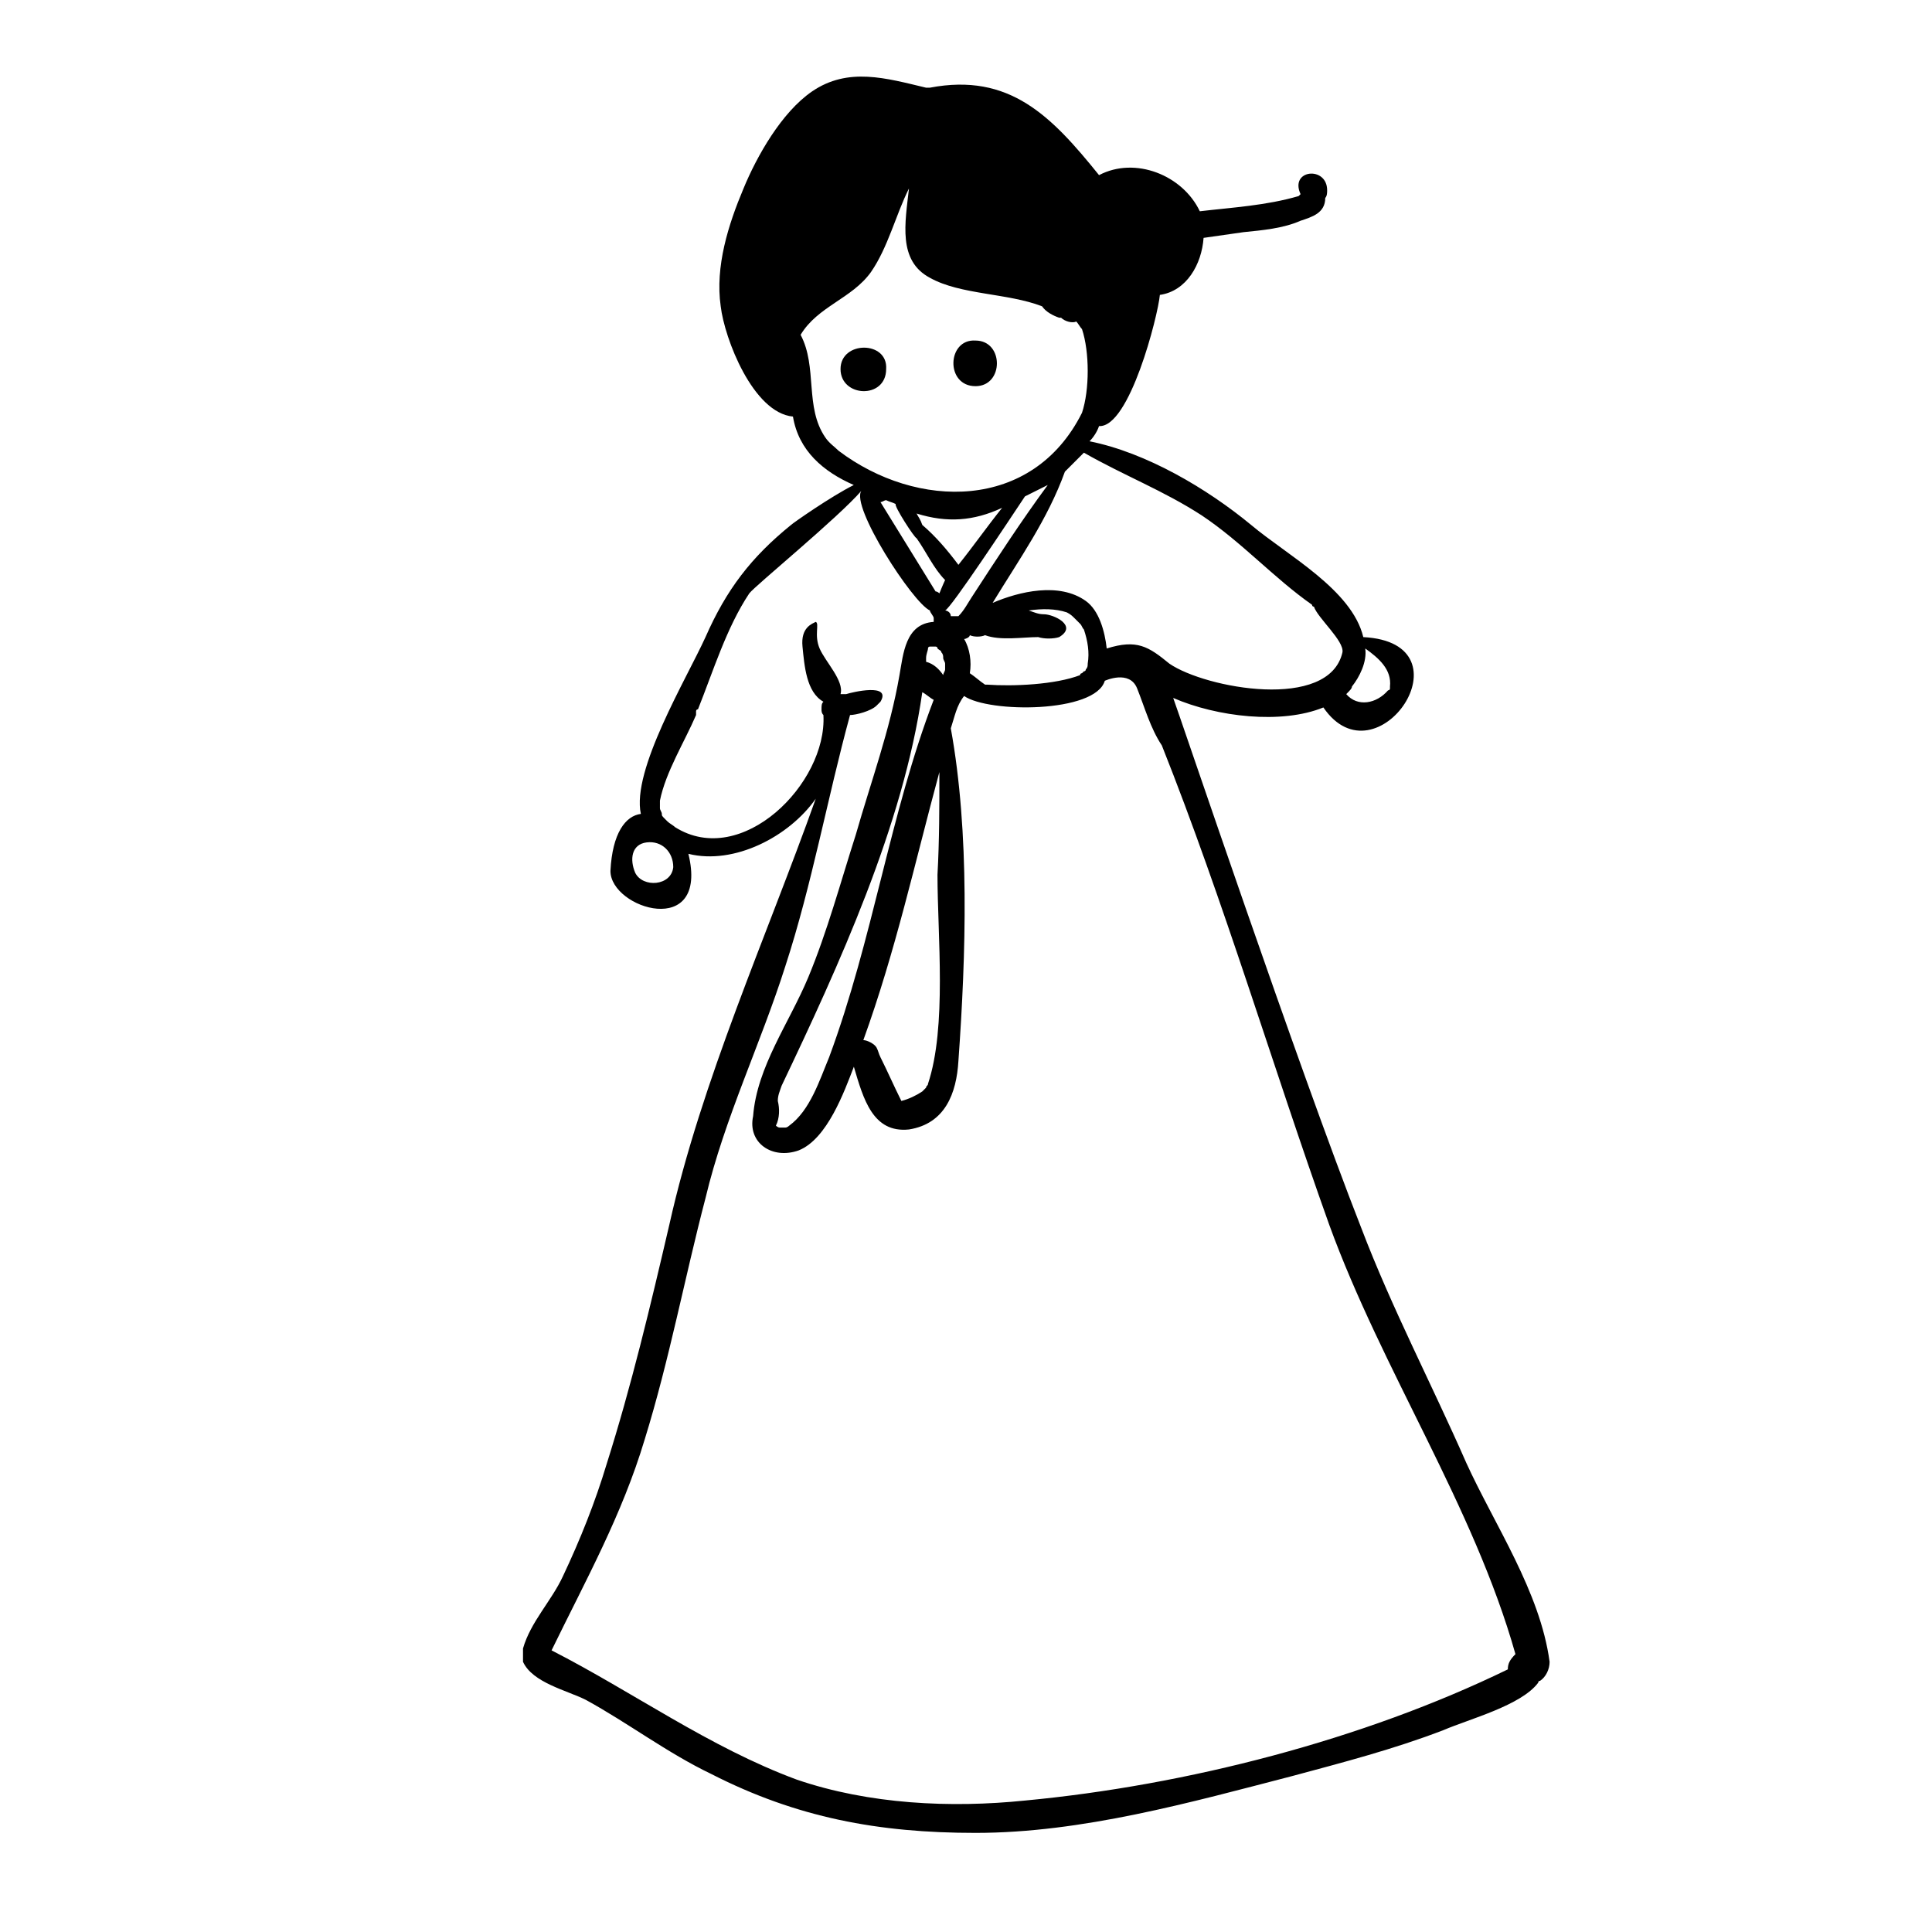 <?xml version="1.0" encoding="UTF-8"?>
<!-- Uploaded to: ICON Repo, www.svgrepo.com, Generator: ICON Repo Mixer Tools -->
<svg fill="#000000" width="800px" height="800px" version="1.1" viewBox="144 144 512 512" xmlns="http://www.w3.org/2000/svg">
 <g>
  <path d="m366.75 241.8c0 7.559 12.09 8.062 12.09 0 0.508-7.555-12.09-7.555-12.09 0z"/>
  <path d="m402.52 246.34c7.559 0 7.559-12.09 0-12.09-7.555-0.504-8.059 12.09 0 12.09z"/>
  <path d="m532.5 531.49c-9.07-20.656-19.648-40.809-27.711-61.969-16.625-42.32-48.871-138.04-49.879-140.56 11.586 5.039 28.719 7.055 39.801 2.519 14.105 20.656 39.801-17.129 10.578-18.641-3.023-12.594-20.152-21.664-29.727-29.727-11.586-9.574-27.711-19.145-42.824-22.168 1.008-1.008 2.016-2.519 2.519-4.031 8.062 0.504 15.617-29.223 16.121-34.762 7.055-1.008 11.082-8.062 11.586-15.113 3.527-0.504 7.055-1.008 10.578-1.512 5.039-0.504 10.578-1.008 15.113-3.023 3.023-1.008 6.551-2.016 6.551-6.047 0.504-0.504 0.504-1.512 0.504-2.016 0.012-6.547-10.066-5.539-7.043 1.012l-0.504 0.504c-8.566 2.519-17.633 3.023-26.199 4.031-4.535-9.574-17.129-14.609-26.703-9.574-12.594-15.617-23.68-27.207-44.84-23.176h-1.008c-10.578-2.519-20.656-5.543-30.23 1.008-8.062 5.543-14.609 17.129-18.137 25.695-4.031 9.574-7.559 20.656-6.047 31.234 1.008 8.566 8.566 28.215 19.145 29.223 1.512 9.07 8.062 14.609 16.121 18.137-6.047 3.023-16.121 10.078-16.625 10.578-10.578 8.566-17.129 17.129-22.672 29.727-5.039 11.082-19.648 35.266-17.129 46.855-4.031 0.504-7.559 5.039-8.062 15.113 0 10.078 26.199 18.137 20.656-4.535 12.09 3.023 26.703-4.535 33.754-14.609-13.098 36.777-30.23 74.562-38.793 112.85-5.039 21.664-10.078 42.824-16.625 63.48-3.023 10.078-7.055 20.152-11.586 29.727-3.023 6.551-8.566 12.09-10.578 19.145v1.512 2.016c2.519 5.543 11.586 7.559 16.625 10.078 11.082 6.047 21.664 14.105 33.25 19.648 22.672 11.586 44.336 15.617 70.031 15.617 28.215 0 56.93-8.062 84.137-15.113 13.098-3.527 26.703-7.055 39.801-12.09 7.055-3.023 20.656-6.551 25.191-12.594 0 0 0-0.504 0.504-0.504 1.512-1.008 2.519-3.023 2.519-5.039-2.516-18.648-14.605-36.281-22.164-52.906zm-185.4-296.24m155.18 90.684c2.016-2.519 4.031-6.551 3.527-10.078 3.527 2.519 7.055 5.543 6.551 10.078v0.504s0 0.504-0.504 0.504c-3.023 3.527-8.062 4.535-11.082 1.008 1.004-1.008 1.508-1.512 1.508-2.016zm-39.801-45.344c10.578 7.055 19.145 16.625 29.223 23.68 0 0 0 0.504 0.504 0.504 1.008 3.023 8.062 9.07 7.559 12.09-3.527 15.617-36.273 9.574-45.848 3.023-5.543-4.535-8.566-6.551-16.625-4.031-0.504-4.535-2.016-10.078-5.543-12.594-7.055-5.039-17.633-2.519-24.688 0.504 7.055-11.586 14.609-22.168 19.145-34.762 2.016-2.016 5.039-5.039 5.039-5.039 10.578 6.047 21.156 10.078 31.234 16.625zm-62.977 32.75c0.504 0 1.512-0.504 1.512-1.008 1.008 0.504 3.023 0.504 4.031 0 4.031 1.512 10.078 0.504 14.105 0.504 1.512 0.504 4.031 0.504 5.543 0 5.039-3.023-1.512-6.047-4.031-6.047-1.512 0-2.519-0.504-4.031-1.008 3.527-0.504 7.055-0.504 10.078 0.504 1.008 0.504 1.512 1.008 2.016 1.512 0.504 0.504 1.008 1.008 1.512 1.512 0.504 0.504 0.504 1.008 1.008 1.512 1.008 3.023 1.512 6.047 1.008 9.07 0 0.504 0 1.008-0.504 1.512 0 0 0 0.504-0.504 0.504l-0.504 0.504s-0.504 0-0.504 0.504c-6.551 2.519-17.633 3.023-24.688 2.519h-0.504c-1.512-1.008-2.519-2.016-4.031-3.023 0.504-3.023 0-6.551-1.512-9.07zm-5.039-7.559c1.512-0.504 17.129-24.184 21.16-30.23 2.016-1.008 4.031-2.016 6.047-3.023-7.055 9.574-13.602 19.648-20.152 29.727-1.008 1.512-2.016 3.527-3.527 5.039h-0.504-1.512c0-1.008-1.008-1.512-1.512-1.512zm0.504 17.129m-5.039 108.32c0 0.504-0.504 0.504-0.504 1.008-0.504 0.504-0.504 0.504-1.008 1.008-1.512 1.008-3.527 2.016-5.543 2.519-2.016-4.031-3.527-7.559-5.543-11.586-0.504-1.008-0.504-1.512-1.008-2.519-0.504-1.008-2.519-2.016-3.527-2.016 8.566-23.68 13.602-46.855 20.152-71.039 0 9.07 0 18.137-0.504 27.207 0.004 16.121 2.523 40.305-2.516 55.418zm-6.047 6.551m-33.754-2.016c0-1.512 0.504-2.519 1.008-4.031 15.113-31.738 32.242-69.023 37.281-104.29 1.008 0.504 2.016 1.512 3.023 2.016-11.586 30.23-16.121 63.48-27.711 94.715-2.519 6.047-5.039 14.105-10.578 18.137 0 0-0.504 0.504-1.008 0.504h-0.504-0.504-0.504c-0.504 0-1.008-0.504-1.008-0.504 1.008-2.012 1.008-4.531 0.504-6.547zm39.297-116.38v-1.008c0-1.008 0.504-2.016 0.504-2.519 0 0 0-0.504 0.504-0.504h0.504 0.504 0.504s0.504 0 0.504 0.504c0.504 0.504 1.008 0.504 1.008 1.008 0.504 0.504 0.504 1.008 0.504 1.512 0 0.504 0.504 1.008 0.504 1.512v1.512c0 0.504-0.504 1.008-0.504 1.512-1.008-1.516-2.519-3.023-4.535-3.527zm-2.519-32.75c2.519 3.527 4.535 8.062 7.559 11.082-0.504 1.008-1.512 3.527-1.512 3.527s-0.504-0.504-1.008-0.504c0 0-10.578-17.129-14.609-23.68 0.504 0 1.008-0.504 1.512-0.504 1.008 0.504 1.512 0.504 2.519 1.008-0.504 0.508 5.035 9.07 5.539 9.07zm0-6.547c8.062 2.519 15.113 2.016 22.672-1.512-4.031 5.039-7.559 10.078-11.586 15.113-3.023-4.031-6.047-7.559-9.574-10.578-0.504-1.516-1.008-2.019-1.512-3.023zm-24.184-20.152c-5.543-8.062-2.016-18.641-6.551-27.207 4.535-7.559 13.602-9.574 18.641-16.625 4.535-6.551 6.551-15.113 10.078-22.168-1.008 9.07-3.023 19.145 5.543 23.68 8.062 4.535 20.656 4.031 29.727 7.559 1.008 1.512 3.023 2.519 4.535 3.023h0.504c1.008 1.008 3.023 1.512 4.031 1.008 0.504 0.504 1.008 1.512 1.512 2.016 2.016 6.047 2.016 16.121 0 22.168-13.098 26.199-43.832 25.695-64.488 10.078-1.012-1.016-2.523-2.023-3.531-3.531zm-46.852 107.31m-3.527 8.062c-1.512-3.527-1.008-7.559 3.023-8.062s7.055 2.519 7.055 6.551c-0.508 5.039-8.062 5.543-10.078 1.512zm-22.672 206.06v0 0zm253.92 5.035c-38.289 18.641-85.145 30.73-127.97 34.762-19.648 2.016-41.312 1.008-60.457-5.543-23.176-8.566-43.328-23.176-64.992-34.258 9.07-18.641 18.641-35.77 24.688-55.922 6.551-21.16 10.578-42.824 16.121-63.984 5.039-21.16 14.609-40.809 21.16-61.465 7.055-21.664 11.082-44.336 17.129-66.504 1.512 0 5.543-1.008 7.055-2.519 0.504-0.504 0.504-0.504 1.008-1.008 3.023-5.039-7.559-2.519-9.07-2.016h-1.512c1.008-3.527-4.031-8.566-5.543-12.09-1.512-3.527 0-6.551-1.008-7.055-1.008 0.504-4.031 1.512-3.527 6.551 0.504 5.039 1.008 12.09 5.543 14.609-0.504 0.504-0.504 1.008-0.504 2.016 0 0.504 0 1.008 0.504 1.512 1.008 18.137-21.664 40.809-39.297 29.727-0.504-0.504-1.512-1.008-2.016-1.512l-0.504-0.504c-1.004-1.004-1.004-1.004-1.004-1.508 0-0.504-0.504-1.008-0.504-1.512v-2.016c1.512-7.559 6.551-15.617 9.574-22.672v-0.504-0.504s0-0.504 0.504-0.504c4.031-10.078 7.559-21.664 13.602-30.73 1.512-2.016 23.68-20.152 29.727-27.207-3.023 4.031 13.602 29.727 18.137 31.738 0 0.504 1.008 1.512 1.008 2.016v1.008c-7.559 0.504-8.062 8.566-9.07 14.105-2.519 14.609-7.559 28.215-11.586 42.32-4.031 12.594-7.559 25.695-12.594 37.785-5.039 12.09-13.602 23.68-14.609 36.777-1.512 7.055 5.039 11.586 12.09 9.07 7.559-3.023 12.09-15.617 14.609-22.168 2.519 8.566 5.039 17.633 14.609 16.625 9.574-1.512 12.594-9.574 13.098-18.137 2.016-28.215 3.023-60.457-2.016-88.168 1.008-3.023 1.512-6.047 3.527-8.566 6.551 4.535 34.762 4.535 37.281-4.031 0 0 6.551-3.023 8.566 2.016s3.527 10.578 6.551 15.113c16.625 41.816 29.223 84.641 44.336 126.96 14.105 38.793 38.289 74.562 49.375 113.86-1.516 1.52-2.019 2.527-2.019 4.035z"/>
 </g>
</svg>